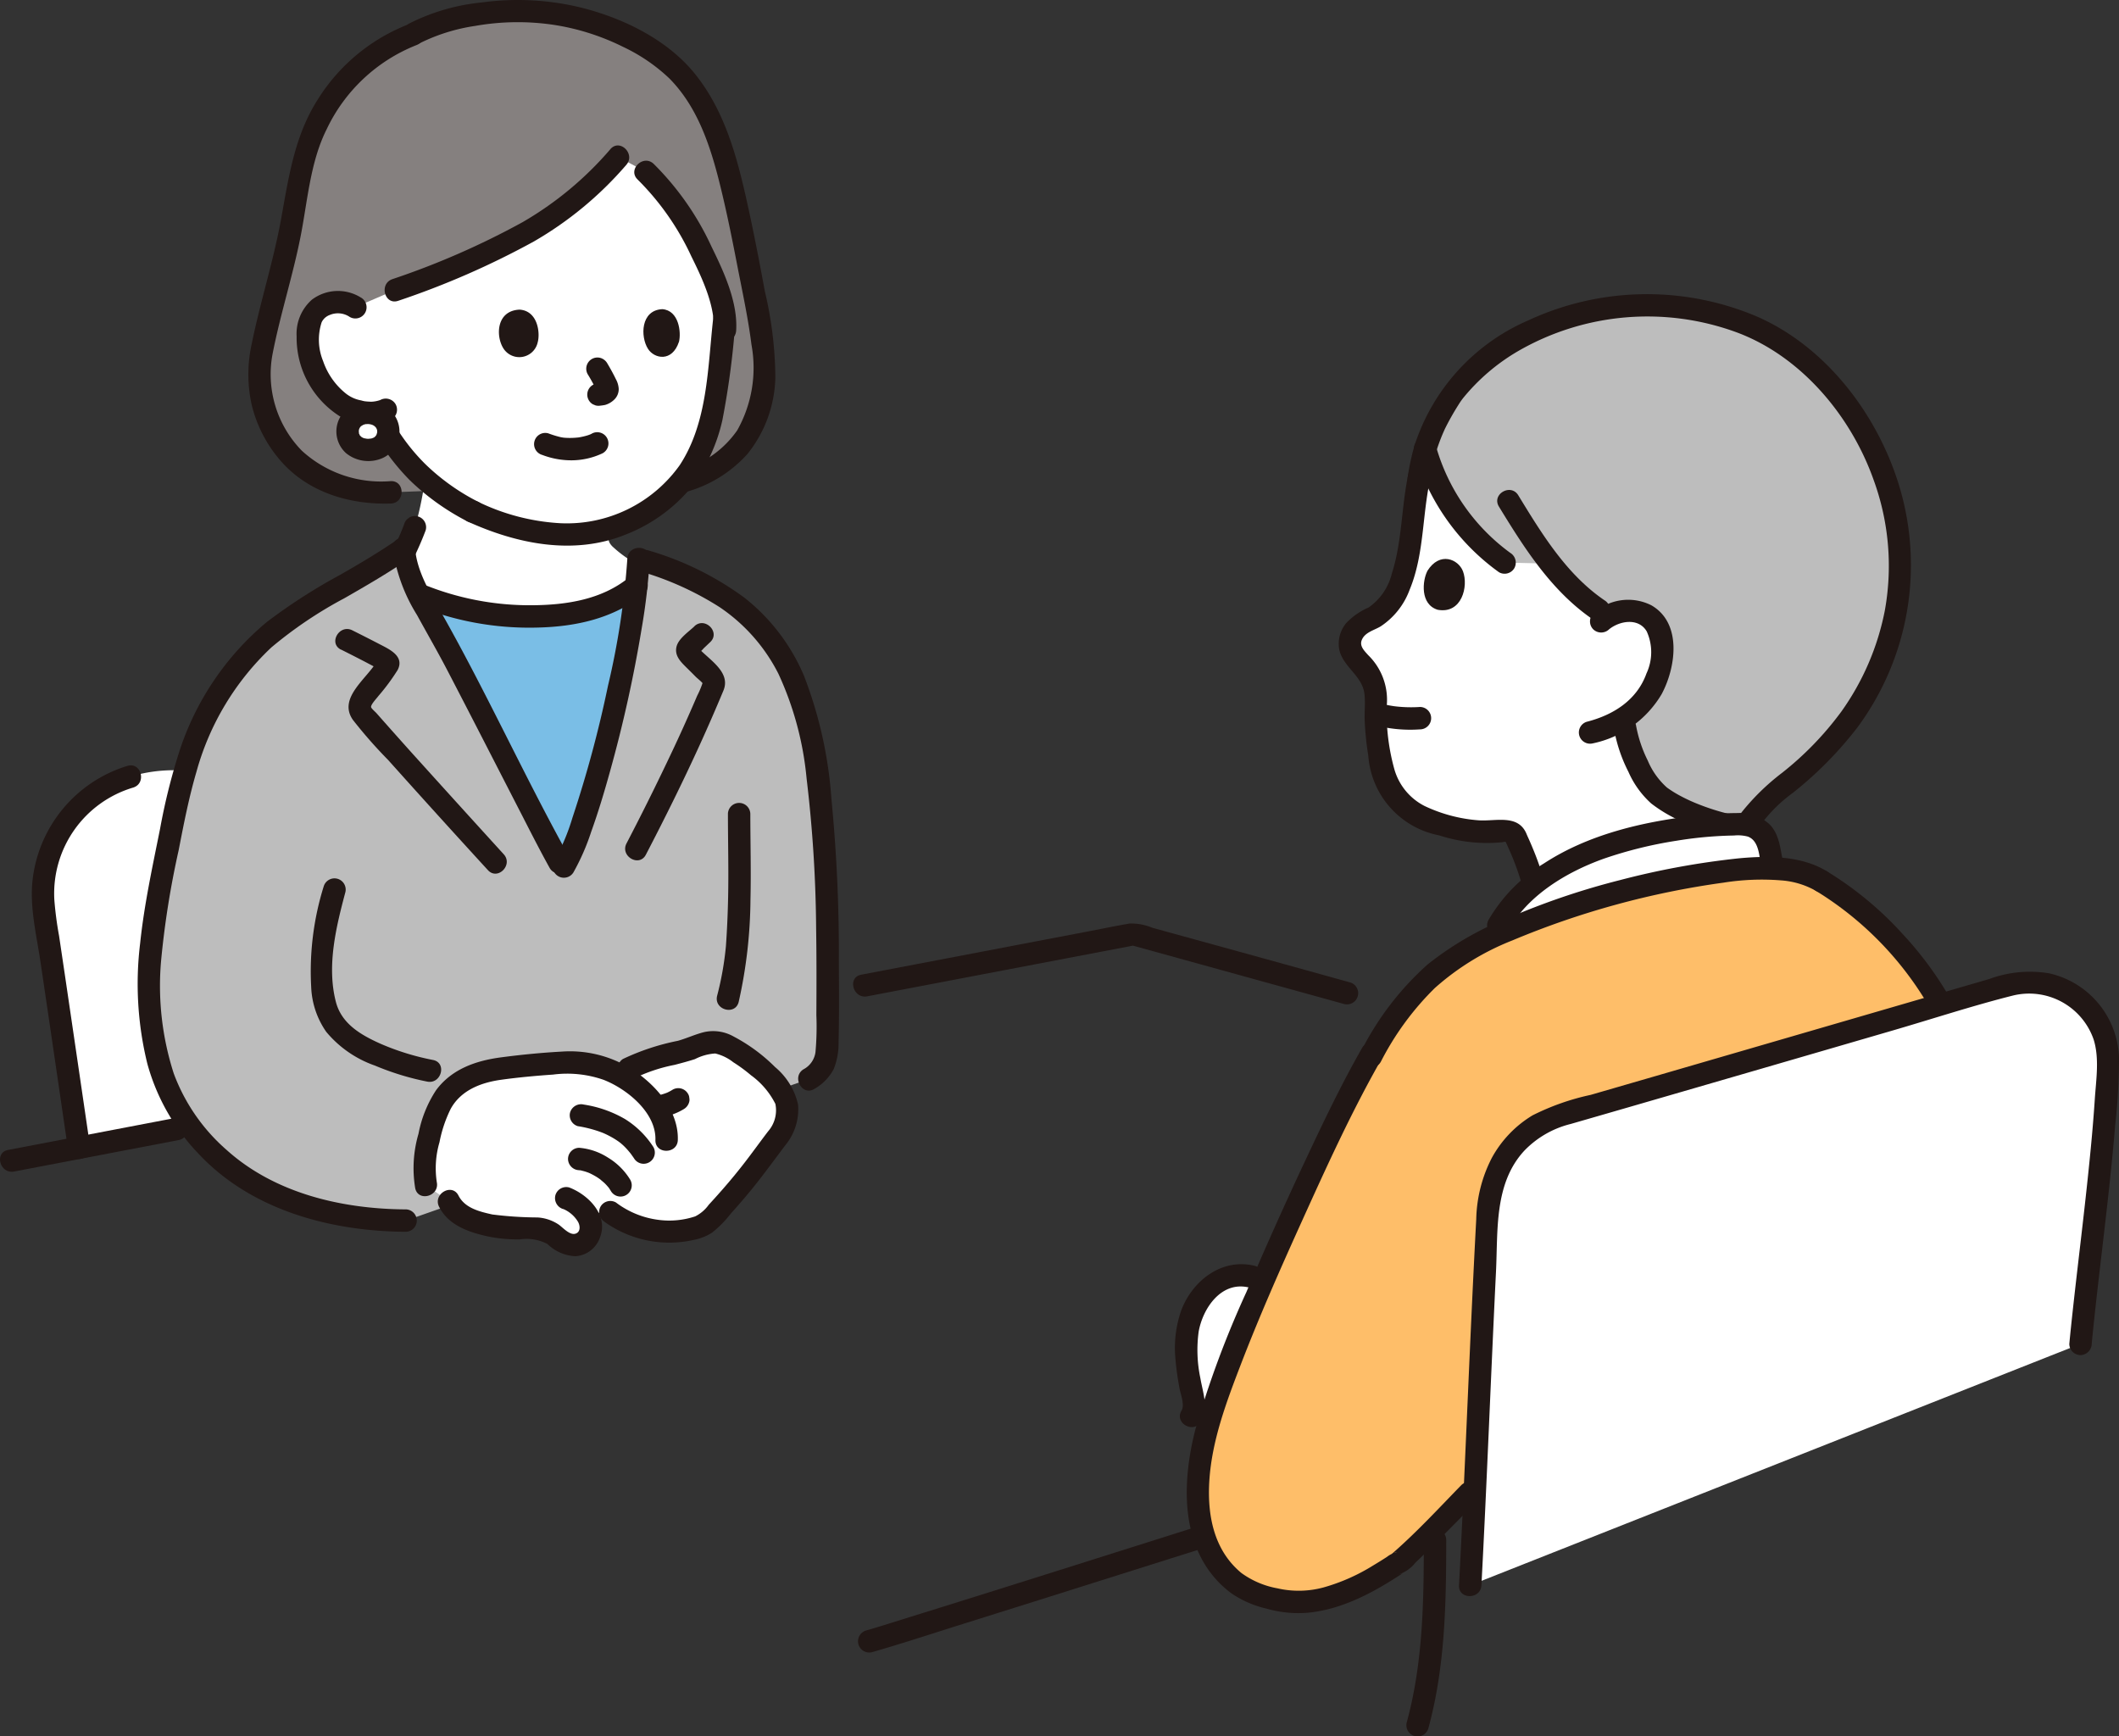 <svg id="index_counsel_img1" xmlns="http://www.w3.org/2000/svg" width="204.013" height="167.162"
     viewBox="0 0 204.013 167.162">
  <rect x="0" y="0" width="204.013" height="167.162" fill="#333333" stroke="none"/>
  <defs>
    <clipPath id="clip-path">
      <rect id="사각형_37291" data-name="사각형 37291" width="204.013" height="167.162" fill="none"/>
    </clipPath>
  </defs>
  <g id="그룹_22052" data-name="그룹 22052" clip-path="url(#clip-path)">
    <path id="패스_13414" data-name="패스 13414" d="M452.1,481.521a5.138,5.138,0,0,0-2.62,1.643,7.823,7.823,0,0,0-1.655,4.884,24.5,24.5,0,0,0,.628,5.208,2.156,2.156,0,0,1-.146,1.692l1.676.688c.585-2.067,1.348-4.107,2.114-6.093.755-1.961,1.848-4.6,3.114-7.535a3.839,3.839,0,0,0-3.111-.487" transform="translate(-333.615 -358.616)" fill="#fff"/>
    <path id="패스_13415" data-name="패스 13415" d="M132.089,92.951a23.2,23.2,0,0,1-5.38-3.859,24.033,24.033,0,0,1-2.673-3.347s-.77-1.186-1.094-1.868l-.219-.457a5.468,5.468,0,0,1-2.959-.612,7.521,7.521,0,0,1-2.839-3.347,7.009,7.009,0,0,1-.382-5.161,2.594,2.594,0,0,1,2.157-1.483,2.967,2.967,0,0,1,1.734.254c5.869-2.057,8.864-2.945,14.073-5.518,5.774-2.854,8.25-4.915,11.738-8.9,4.074,1.207,9.472,10.877,10.078,15.707-.241,2.082-.435,4.137-.65,6.064-.5,4.524-1.882,8.611-5.052,11.2a14.543,14.543,0,0,1-11.108,3.451,19.119,19.119,0,0,1-1.984-.275,26.64,26.64,0,0,1-5.435-1.855" transform="translate(-86.569 -43.698)" fill="#fff"/>
    <path id="패스_13416" data-name="패스 13416" d="M532.577,578.283c0,5.935-.073,11.8-1.644,17.569a1.079,1.079,0,0,0,2.08.573c1.621-5.947,1.722-12.02,1.722-18.142A1.079,1.079,0,0,0,532.577,578.283Z" transform="translate(-395.496 -430.026)" fill="#211715"/>
    <path id="패스_13417" data-name="패스 13417" d="M325.387,586.648c2.773-.794,5.517-1.7,8.268-2.564q7.805-2.45,15.605-4.915l9.674-3.054c1.319-.416.755-2.5-.573-2.08-10.061,3.175-20.116,6.37-30.191,9.5-1.117.348-2.232.706-3.357,1.028A1.079,1.079,0,0,0,325.387,586.648Z" transform="translate(-241.41 -427.597)" fill="#211715"/>
    <path id="패스_13418" data-name="패스 13418" d="M516.447,130.874a24.924,24.924,0,0,0-.839,5.373c-.427,3.325-1.006,7.939-4.219,9.292a3.12,3.12,0,0,0-1.556,1.283c-.893,1.588.464,2.474,1.256,3.517a5.132,5.132,0,0,1,.948,2.277,31.83,31.83,0,0,0,.205,4.872,13.516,13.516,0,0,0,.77,3.331A6.4,6.4,0,0,0,516.2,164.4a15.427,15.427,0,0,0,8.153,1.456,1.114,1.114,0,0,1,1.245.782,29.581,29.581,0,0,1,1.453,3.757l.193.647a23.229,23.229,0,0,1,7.882-4,43.52,43.52,0,0,1,12.05-1.819,2.909,2.909,0,0,1,.587.054c1.316-2.189,4.137-4.117,5.864-5.662a26.329,26.329,0,0,0,8.868-17.686,25.967,25.967,0,0,0-3.008-13.624c-5.11-9.375-11.7-11.551-15.8-12.476a26.176,26.176,0,0,0-11.941.259,21.516,21.516,0,0,0-12.584,8.076,18.09,18.09,0,0,0-2.983,7.844" transform="translate(-379.591 -85.867)" fill="#fff"/>
    <path id="패스_13419" data-name="패스 13419" d="M552.4,116.232a21.386,21.386,0,0,0-12.024,7.933,18.993,18.993,0,0,0-2.356,4.938,20.22,20.22,0,0,0,7.654,10.922s2.684.063,4.415.108a19.76,19.76,0,0,0,5.6,5.048,3.607,3.607,0,0,1,1.5-.494,3.192,3.192,0,0,1,2.612.8,4.672,4.672,0,0,1,.967,4.044,8.045,8.045,0,0,1-3.464,5.414c-.017.555-.027,1-.027,1a13.975,13.975,0,0,0,2.706,5.985c1.345,1.524,4.993,2.894,7.24,3.4l1.545.336c1.2-2.35,4.249-4.414,6.077-6.051a26.33,26.33,0,0,0,8.868-17.686,25.965,25.965,0,0,0-3.009-13.618c-5.11-9.375-11.7-11.551-15.8-12.476a26.176,26.176,0,0,0-11.941.259q-.282.069-.559.143" transform="translate(-400.809 -85.867)" fill="#bdbdbd"/>
    <path id="패스_13420" data-name="패스 13420" d="M524.992,212.642a28.014,28.014,0,0,0-.976-2.681q-.2-.485-.421-.968c-.036-.079-.07-.162-.108-.239-.1-.2.149.361-.014-.041-.809-1.984-3.02-1.2-4.675-1.337A14.674,14.674,0,0,1,513.646,206a5.724,5.724,0,0,1-2.9-3.51,20.465,20.465,0,0,1-.747-6.071,6.015,6.015,0,0,0-1.786-4.946c-.361-.408-.847-.863-.614-1.445.3-.755,1.193-.939,1.819-1.318a7.191,7.191,0,0,0,2.79-3.526c1.518-3.657,1.157-7.713,2.183-11.485a1.079,1.079,0,0,0-2.08-.573c-.938,3.451-.718,7.094-1.82,10.509a5.577,5.577,0,0,1-2.231,3.256,6.59,6.59,0,0,0-2.138,1.478,3.113,3.113,0,0,0-.686,2.588c.371,1.672,2.221,2.5,2.423,4.264.1.867-.017,1.8.028,2.678a29.335,29.335,0,0,0,.342,3.265,8.434,8.434,0,0,0,6.824,7.665,14.851,14.851,0,0,0,6.035.665c.428-.054.323-.149.5.256.082.185.168.368.25.553a25.22,25.22,0,0,1,1.079,2.912c.4,1.324,2.486.76,2.08-.573Z" transform="translate(-376.492 -128.407)" fill="#211715"/>
    <path id="패스_13421" data-name="패스 13421" d="M533.471,129.158a17.956,17.956,0,0,1,1.505-5.176,25.356,25.356,0,0,1,1.26-2.236c.086-.138.172-.275.265-.409.058-.083.324-.432.144-.2a19.43,19.43,0,0,1,5.4-4.628,24.922,24.922,0,0,1,21.083-1.754c6.152,2.318,10.917,8.009,13.1,14.158a24.135,24.135,0,0,1,1.079,12.628,24.979,24.979,0,0,1-4.161,9.667,30.487,30.487,0,0,1-5.726,5.924,22.216,22.216,0,0,0-3.874,3.774,6.552,6.552,0,0,0-1.309,4.353,24.076,24.076,0,0,0,.212,2.537,1.084,1.084,0,0,0,1.326.755,1.107,1.107,0,0,0,.755-1.326,18.648,18.648,0,0,1-.144-2.5,2.947,2.947,0,0,1,.4-1.759,14.162,14.162,0,0,1,3.642-3.882,36.188,36.188,0,0,0,6.24-6.313,26.307,26.307,0,0,0,4.07-23.129c-2.064-6.922-7.019-13.5-13.74-16.441a27.125,27.125,0,0,0-22.021.377,19.718,19.718,0,0,0-10.948,12.054,22.483,22.483,0,0,0-.64,2.949,1.114,1.114,0,0,0,.755,1.326,1.087,1.087,0,0,0,1.327-.755Z" transform="translate(-395.846 -82.73)" fill="#211715"/>
    <path id="패스_13422" data-name="패스 13422" d="M598.883,229.18c1.037-.838,2.849-1.132,3.629.2a4.841,4.841,0,0,1-.024,4.044c-.924,2.583-3.21,4.009-5.766,4.659a1.08,1.08,0,0,0,.573,2.08,10.09,10.09,0,0,0,6.652-4.745c1.368-2.549,2-6.826-.985-8.551a4.953,4.953,0,0,0-5.6.786,1.085,1.085,0,0,0,0,1.525,1.1,1.1,0,0,0,1.525,0" transform="translate(-443.968 -168.592)" fill="#211715"/>
    <path id="패스_13423" data-name="패스 13423" d="M537.828,212.167c-.472.924-.717,3.207,1,3.729,2.327.423,2.971-2.272,2.434-3.7-.44-1.167-2.24-1.956-3.438-.032" transform="translate(-400.407 -157.191)" fill="#211715"/>
    <path id="패스_13424" data-name="패스 13424" d="M533.731,166.486a21.545,21.545,0,0,0,8.168,11.636,1.087,1.087,0,0,0,1.476-.387,1.1,1.1,0,0,0-.387-1.475,19.192,19.192,0,0,1-7.177-10.347A1.08,1.08,0,0,0,533.731,166.486Z" transform="translate(-397.58 -123.033)" fill="#211715"/>
    <path id="패스_13425" data-name="패스 13425" d="M565.382,186.557c2.477,4.053,5.084,8.167,9.082,10.888a1.089,1.089,0,0,0,1.475-.387,1.1,1.1,0,0,0-.387-1.476c-3.67-2.5-6.039-6.4-8.308-10.114C566.521,184.286,564.656,185.368,565.382,186.557Z" transform="translate(-421.069 -137.787)" fill="#211715"/>
    <path id="패스_13426" data-name="패스 13426" d="M609.344,271.9a14.539,14.539,0,0,0,1.354,3.946,8.911,8.911,0,0,0,2.188,3.041,13.792,13.792,0,0,0,3.472,1.95,22.752,22.752,0,0,0,3.685,1.2c1.351.309,1.928-1.77.573-2.08a22.359,22.359,0,0,1-3.34-1.058,15.967,15.967,0,0,1-1.543-.719,10.9,10.9,0,0,1-1.323-.819,7.208,7.208,0,0,1-1.851-2.6,12.573,12.573,0,0,1-1.137-3.431,1.086,1.086,0,0,0-1.326-.755,1.1,1.1,0,0,0-.755,1.326Z" transform="translate(-453.916 -201.54)" fill="#211715"/>
    <path id="패스_13427" data-name="패스 13427" d="M517.846,267.831a13.352,13.352,0,0,0,4.053.334,1.078,1.078,0,0,0,0-2.157,12.945,12.945,0,0,1-2.684-.1l.286.039c-.363-.051-.725-.114-1.082-.2a1.079,1.079,0,1,0-.573,2.08Z" transform="translate(-385.189 -197.947)" fill="#211715"/>
    <path id="패스_13428" data-name="패스 13428" d="M468.863,345.871c2.847-5.342,6.26-8.954,11.216-11.233a72.26,72.26,0,0,1,17.285-5.6c1.833-.361,3.681-.671,5.531-.945a22.517,22.517,0,0,1,6.638-.046,13.211,13.211,0,0,1,2.661.991,34.259,34.259,0,0,1,11.512,11.909c-11.734,3.415-26.136,7.613-36.547,10.616a10.06,10.06,0,0,0-7.07,9.363c-.485,8.878-.848,17.951-1.235,26.462l-.584.6s-6.622,6.808-6.948,6.784c-3.2,2.111-6.7,3.964-10.387,3.644a12.94,12.94,0,0,1-4.685-1.506,9.359,9.359,0,0,1-3.852-6.11c-.926-5.288.993-10.639,2.926-15.656,2.705-7.023,9.742-22.769,13.6-29.5" transform="translate(-336.843 -244.219)" fill="#febe69"/>
    <path id="패스_13429" data-name="패스 13429" d="M28.968,294.6c.307-1.422.609-2.669.939-3.816-8.816-.574-14.678,6.163-13.534,13.77.928,6.135,2.329,15.742,3.321,22.539,2.9-.555,6.524-1.248,10.69-2.041a17.048,17.048,0,0,1-2.941-5.87c-1.456-5.015-1.159-10.687-.178-15.853.683-3.6,1.2-6.4,1.7-8.729" transform="translate(-12.092 -216.6)" fill="#fff"/>
    <path id="패스_13430" data-name="패스 13430" d="M159.128,183.955a26.619,26.619,0,0,0,5.435,1.855,19.118,19.118,0,0,0,1.984.275,15.263,15.263,0,0,0,5.367-.408l.22.629a2.225,2.225,0,0,0,.146.615,1.63,1.63,0,0,0,.394.48,10.844,10.844,0,0,0,2.379,1.659c-.039.637-.1,1.32-.179,2.04a14.145,14.145,0,0,1-8.337,2.89,27.931,27.931,0,0,1-12.594-2.049,12.828,12.828,0,0,1-1.444-4.413,3.563,3.563,0,0,0,.847-1.364,31.279,31.279,0,0,0,1.177-5.352,23.891,23.891,0,0,0,4.6,3.141" transform="translate(-113.607 -134.699)" fill="#fff"/>
    <path id="패스_13431" data-name="패스 13431" d="M84.347,270.61,81,271.785c-8.158-.022-14.99-2.594-19.331-7.333a17.857,17.857,0,0,1-4.394-7.592c-1.456-5.014-1.159-10.687-.178-15.853,1.887-9.959,2.518-13.8,5.068-18.495,4.147-7.651,8.773-9.387,16.645-14.041l2-1.38c.119,2.027,1.591,4.788,2.475,6.368,1.208,2.146,1.877,3.311,3.322,6.142,3.192,6.26,5.381,10.4,8.315,16.16l.841,1.515.335.6c2.5-3.816,6.918-21.389,7.3-29.8l.7.229,1.539.5c9,3.206,13.192,8.465,14.73,18.344,1.363,8.749,1.283,18.327,1.214,27.553-.1,1.607-.162,2.427-1.772,3.451Z" transform="translate(-41.924 -154.276)" fill="#bdbdbd"/>
    <path id="패스_13432" data-name="패스 13432" d="M171.663,247.748l-.841-1.515c-2.933-5.759-5.123-9.9-8.315-16.16-1.445-2.831-2.114-4-3.322-6.142-.3-.539-.669-1.21-1.029-1.944a27.916,27.916,0,0,0,12.595,2.052,14.149,14.149,0,0,0,8.338-2.891c-.971,8.866-4.716,23.326-6.994,27.049" transform="translate(-117.822 -164.748)" fill="#7abee6"/>
    <path id="패스_13433" data-name="패스 13433" d="M146.148,34.906c-.695-3.949-1.578-8.7-2.465-12.617-1.368-5.982-2.58-9.158-5.54-12.348A22.682,22.682,0,0,0,123.19,4.225a24.462,24.462,0,0,0-9.8,1.824l-.5.282-.332.184a17.108,17.108,0,0,0-4.447,2.619c-.288.256-.586.5-.872.76-.122.108-.242.222-.358.338a18.732,18.732,0,0,0-3.492,4.925c-1.539,3.1-1.95,7.711-2.736,11.3-.934,4.262-1.9,7.178-2.581,10.767a11.469,11.469,0,0,0,1.463,7.888c2.122,3.556,5.845,5.625,11.021,5.43l3.2-.122c.016-.1.032-.206.047-.314l.152-.759c-.57-.489-.885-.809-.885-.809a24.069,24.069,0,0,1-2.673-3.347s-.769-1.186-1.094-1.868l-.219-.457a5.464,5.464,0,0,1-2.959-.612,7.517,7.517,0,0,1-2.839-3.347,7.009,7.009,0,0,1-.382-5.161,2.593,2.593,0,0,1,2.157-1.484,2.869,2.869,0,0,1,2.074.458l3.856-1.66A77.217,77.217,0,0,0,120.866,27c5.7-2.815,8.18-4.858,11.6-8.735l2.631,1.412c3.8,3.49,7.7,11.523,7.495,14.95-.2,1.8-.37,3.571-.555,5.247-.407,3.679-1.4,7.072-3.461,9.605l.085,0a10.4,10.4,0,0,0,6.425-4.752c1.706-3,1.659-6.416,1.066-9.817" transform="translate(-72.931 -3.144)" fill="#85807f"/>
    <path id="패스_13434" data-name="패스 13434" d="M179.6,47.37a12.361,12.361,0,0,0,5.954-3.667,12.188,12.188,0,0,0,2.685-7.35,37.118,37.118,0,0,0-1.014-8.326c-.524-2.847-1.073-5.691-1.7-8.519-.971-4.377-2.133-8.763-4.972-12.331-2.706-3.4-7.086-5.5-11.236-6.5a25.738,25.738,0,0,0-9.328-.444,19.747,19.747,0,0,0-6.989,2.023c-1.212.677-.126,2.541,1.089,1.862a17.782,17.782,0,0,1,5.247-1.624,23.566,23.566,0,0,1,7.636-.092,22.692,22.692,0,0,1,6.59,2.1,16.936,16.936,0,0,1,4.475,3.051c2.745,2.775,3.968,6.572,4.882,10.268.627,2.534,1.143,5.1,1.639,7.66s1.058,5.123,1.382,7.7a12.28,12.28,0,0,1-1.374,8.25,9.73,9.73,0,0,1-5.538,3.856c-1.322.41-.757,2.493.573,2.08Z" transform="translate(-113.59 0.001)" fill="#211715"/>
    <path id="패스_13435" data-name="패스 13435" d="M109.346,8.723a17.968,17.968,0,0,0-8.942,7.366c-2.208,3.485-2.768,7.463-3.491,11.444-.732,4.032-1.995,7.937-2.813,11.948a13.559,13.559,0,0,0-.016,5.942,12.768,12.768,0,0,0,2.669,5.25c2.645,3.147,6.719,4.376,10.722,4.249,1.384-.044,1.391-2.2,0-2.157a11.307,11.307,0,0,1-8.554-2.919,10.522,10.522,0,0,1-2.8-9.47c.734-3.711,1.9-7.321,2.642-11.031.695-3.457.931-7.252,2.534-10.448a16.139,16.139,0,0,1,8.627-8.1c1.3-.462.739-2.546-.573-2.08Z" transform="translate(-69.85 -6.446)" fill="#211715"/>
    <path id="패스_13436" data-name="패스 13436" d="M565.615,320.881c2.049-3.843,6.948-6.679,11.285-7.926a43.532,43.532,0,0,1,12.05-1.819,2.534,2.534,0,0,1,2.611,1.841l.427,2.094" transform="translate(-421.365 -231.782)" fill="#fff"/>
    <path id="패스_13437" data-name="패스 13437" d="M563.414,318.276c1.878-3.443,5.637-5.689,9.232-6.976a40.37,40.37,0,0,1,6.984-1.726q1.809-.3,3.639-.424.956-.065,1.912-.081a3.745,3.745,0,0,1,1.319.1c1.14.405,1.112,2.029,1.318,3.036.277,1.359,2.357.783,2.08-.574-.26-1.272-.348-2.721-1.335-3.673a4.167,4.167,0,0,0-3-1.053,37.356,37.356,0,0,0-4.327.277c-4.967.593-10.1,1.8-14.34,4.564a15.656,15.656,0,0,0-5.345,5.439c-.665,1.219,1.2,2.308,1.862,1.088Z" transform="translate(-418.233 -228.633)" fill="#211715"/>
    <path id="패스_13438" data-name="패스 13438" d="M323.423,355.562l25.93-4.945h-.573l20.6,5.694a1.08,1.08,0,0,0,.573-2.08q-8.548-2.378-17.1-4.727l-1.992-.55a5.238,5.238,0,0,0-2.183-.4c-1.437.248-2.868.546-4.3.819q-4.819.917-9.636,1.838l-11.894,2.268C321.488,353.742,322.064,355.821,323.423,355.562Z" transform="translate(-239.934 -259.643)" fill="#211715"/>
    <path id="패스_13439" data-name="패스 13439" d="M699.488,364.8a38.852,38.852,0,0,0,.149-16.474,25.707,25.707,0,0,0-2.5-7.172,33.378,33.378,0,0,0-4.835-6.663,32.9,32.9,0,0,0-7.285-6.034,1.079,1.079,0,0,0-1.089,1.862,31.878,31.878,0,0,1,10.892,11.113c2.52,4.3,3.369,9.369,3.445,14.295a34.333,34.333,0,0,1-.851,8.5c-.324,1.348,1.757,1.925,2.08.573Z" transform="translate(-509.117 -244.569)" fill="#211715"/>
    <path id="패스_13440" data-name="패스 13440" d="M558.414,324.88c-2.466-1.53-5.752-1.514-8.525-1.251a77,77,0,0,0-11.4,2.092,71.36,71.36,0,0,0-10.1,3.37,30.9,30.9,0,0,0-8.407,4.737,28.2,28.2,0,0,0-6.373,8.273c-.656,1.223,1.205,2.314,1.862,1.089a27.451,27.451,0,0,1,5.192-7.079,24.9,24.9,0,0,1,7.447-4.576,81.049,81.049,0,0,1,20.352-5.569,23.351,23.351,0,0,1,5.544-.216,7.886,7.886,0,0,1,3.32.994c1.183.734,2.265-1.132,1.089-1.862Z" transform="translate(-382.518 -240.993)" fill="#211715"/>
    <path id="패스_13441" data-name="패스 13441" d="M555.034,428.861c.586-11.01,1.029-23.649,1.7-35.911a10.06,10.06,0,0,1,7.07-9.363c12.4-3.577,30.455-8.847,42.928-12.472a7.54,7.54,0,0,1,9.691,7.328c-.258,8.287-1.845,19.041-2.632,27.176" transform="translate(-413.483 -276.242)" fill="#fff"/>
    <path id="패스_13442" data-name="패스 13442" d="M552.959,425.8c.533-10.047.905-20.1,1.4-30.152.2-4-.2-8.524,2.728-11.689a9.283,9.283,0,0,1,4.472-2.575q2.848-.822,5.7-1.647,12.617-3.656,25.235-7.333c3.874-1.128,7.737-2.4,11.647-3.384a6.569,6.569,0,0,1,7.756,4.221c.577,1.821.239,3.894.115,5.766-.151,2.287-.362,4.57-.6,6.851-.465,4.527-1.035,9.042-1.53,13.565q-.172,1.567-.324,3.136a1.087,1.087,0,0,0,1.078,1.078,1.1,1.1,0,0,0,1.078-1.078c.451-4.637,1.043-9.256,1.554-13.885.261-2.361.505-4.725.7-7.093a58.476,58.476,0,0,0,.375-6.67,8.621,8.621,0,0,0-6.719-8.027,11.3,11.3,0,0,0-5.783.549l-6.005,1.747q-13.109,3.815-26.219,7.625l-6.138,1.779a23.279,23.279,0,0,0-5.6,1.972,10.858,10.858,0,0,0-3.909,4.075,13.462,13.462,0,0,0-1.51,5.909c-.566,10.561-.956,21.13-1.477,31.693q-.088,1.783-.183,3.567c-.073,1.387,2.084,1.383,2.157,0Z" transform="translate(-410.33 -273.179)" fill="#211715"/>
    <path id="패스_13443" data-name="패스 13443" d="M464.911,394c-2,3.5-3.734,7.146-5.446,10.788q-2.965,6.309-5.7,12.725a93.862,93.862,0,0,0-4.916,13.236c-1.394,5.446-1.486,12.044,3.445,15.754A9.988,9.988,0,0,0,455.729,448a11.011,11.011,0,0,0,3.955.388c3.346-.327,6.34-1.966,9.1-3.779l-.544.147a3.4,3.4,0,0,0,1.8-1.192c.819-.771,1.618-1.567,2.412-2.363q1.761-1.76,3.5-3.545c.971-1-.555-2.522-1.525-1.525-2.111,2.17-4.192,4.421-6.467,6.422-.076.067-.156.13-.231.2s.248-.124.012-.018c.694-.313.547-.185.215-.094a2.475,2.475,0,0,0-.659.371q-.656.424-1.326.824a18.505,18.505,0,0,1-4.78,2.116,9.118,9.118,0,0,1-4.438.087,8.435,8.435,0,0,1-3.473-1.478c-2.684-2.218-3.3-5.63-3.081-8.947.255-3.821,1.633-7.495,2.994-11.039,1.79-4.659,3.811-9.232,5.867-13.777,2.4-5.3,4.824-10.647,7.711-15.705A1.079,1.079,0,0,0,464.91,394Z" transform="translate(-333.763 -293.128)" fill="#211715"/>
    <path id="패스_13444" data-name="패스 13444" d="M451.276,477.386c-3.178-.809-6.021,1.384-7.117,4.26a10.957,10.957,0,0,0-.559,4.739c.073.926.216,1.847.38,2.76.1.557.527,1.634.205,2.157-.73,1.186,1.132,2.27,1.862,1.089.779-1.264.173-2.863-.054-4.206a13.127,13.127,0,0,1-.162-4.484c.412-2.283,2.211-4.907,4.873-4.232a1.079,1.079,0,0,0,.573-2.08Z" transform="translate(-330.425 -355.511)" fill="#211715"/>
    <path id="패스_13445" data-name="패스 13445" d="M1.35,427.253l15.853-3.03c1.362-.26.786-2.339-.573-2.08Q8.7,423.653.777,425.173c-1.362.26-.785,2.34.574,2.08Z" transform="translate(0 -314.467)" fill="#211715"/>
    <path id="패스_13446" data-name="패스 13446" d="M21.211,288.957a13.016,13.016,0,0,0-9.124,11.023c-.279,2.581.374,5.23.755,7.771q.64,4.308,1.271,8.618.707,4.819,1.409,9.637a1.086,1.086,0,0,0,1.327.755,1.106,1.106,0,0,0,.755-1.326q-1.193-8.15-2.394-16.3-.283-1.91-.568-3.82a33.923,33.923,0,0,1-.456-3.476,10.643,10.643,0,0,1,7.6-10.8c1.317-.422.755-2.5-.574-2.079Z" transform="translate(-8.955 -215.221)" fill="#211715"/>
    <path id="패스_13447" data-name="패스 13447" d="M154.744,219.847a28.78,28.78,0,0,0,11.647,2.137c3.738-.08,7.4-.876,10.353-3.277a1.085,1.085,0,0,0,0-1.525,1.1,1.1,0,0,0-1.525,0c-2.594,2.106-6.005,2.627-9.25,2.651a27.117,27.117,0,0,1-10.654-2.066,1.084,1.084,0,0,0-1.326.755,1.105,1.105,0,0,0,.755,1.326Z" transform="translate(-114.692 -161.566)" fill="#211715"/>
    <path id="패스_13448" data-name="패스 13448" d="M118.461,332.255a27.441,27.441,0,0,0-1.215,9.7,8.094,8.094,0,0,0,1.446,4.327,10.668,10.668,0,0,0,4.691,3.253,26.04,26.04,0,0,0,5.029,1.542c1.354.278,1.934-1.8.573-2.08a24.2,24.2,0,0,1-5.014-1.543c-1.881-.836-3.8-1.911-4.351-4.065-.891-3.461.027-7.206.921-10.558a1.08,1.08,0,0,0-2.08-.574Z" transform="translate(-87.286 -246.95)" fill="#211715"/>
    <path id="패스_13449" data-name="패스 13449" d="M77.8,267.426c-6.127-.034-12.6-1.525-17.261-5.723a18.11,18.11,0,0,1-5.088-7.357,27.516,27.516,0,0,1-1.222-10.838,85,85,0,0,1,1.7-10.689c.485-2.513.979-5.036,1.7-7.5a25.854,25.854,0,0,1,7.225-12,40.422,40.422,0,0,1,7.051-4.745c2.134-1.225,4.233-2.439,6.258-3.836,1.135-.783.058-2.653-1.089-1.862-1.815,1.253-3.678,2.361-5.6,3.457a55.082,55.082,0,0,0-7.046,4.529,27.085,27.085,0,0,0-8.493,12.644,59.307,59.307,0,0,0-1.8,7.264c-.73,3.651-1.533,7.322-1.92,11.028a32.181,32.181,0,0,0,.693,11.609A20.2,20.2,0,0,0,57.771,262c5.088,5.489,12.757,7.541,20.031,7.582a1.079,1.079,0,0,0,0-2.157Z" transform="translate(-38.721 -150.996)" fill="#211715"/>
    <path id="패스_13450" data-name="패스 13450" d="M162.556,408.721c.779,1.653,2.834,2.1,4.624,2.472,1.348.277,3.351-.054,4.646.3.706.192,1.461,1.1,2.151,1.338a1.556,1.556,0,0,0,1.924-.584,1.931,1.931,0,0,0,.253-1.671,4.492,4.492,0,0,0-.393-.66c1.082-.061,2.325-.135,2.325-.135a9.289,9.289,0,0,0,5.985,1.843c1.324-.108,3.051-.193,3.917-1.418a73.326,73.326,0,0,0,6.226-7.66,4.018,4.018,0,0,0,.7-3.733c-.851-1.74-3.3-3.9-5.693-5.112a2.673,2.673,0,0,0-2.238-.071c-2.032.857-4.615,1.172-6.6,2.069-.158.074-.31.144-.458.224a10.151,10.151,0,0,1-1.062.586,10.031,10.031,0,0,0-3.848-1.132,64.088,64.088,0,0,0-8.592.758,7.48,7.48,0,0,0-3.613,1.825,8.685,8.685,0,0,0-2.08,4.318,10.586,10.586,0,0,0-.377,4.907l.966.674Z" transform="translate(-119.345 -293.086)" fill="#fff"/>
    <path id="패스_13451" data-name="패스 13451" d="M226.681,407.6a10.7,10.7,0,0,0,8.588,1.745,4.97,4.97,0,0,0,1.759-.692,10.715,10.715,0,0,0,1.826-1.852c.9-1,1.776-2.027,2.608-3.088.912-1.162,1.779-2.358,2.672-3.533a5.432,5.432,0,0,0,1.186-3.866,6.573,6.573,0,0,0-2.211-3.608,16.5,16.5,0,0,0-4-2.947,4,4,0,0,0-2.822-.423c-.859.209-1.683.6-2.54.841a22.455,22.455,0,0,0-5.284,1.747,1.079,1.079,0,0,0,1.088,1.862,15.741,15.741,0,0,1,3.887-1.294c.658-.172,1.316-.345,1.962-.556a4.9,4.9,0,0,1,1.946-.539,4.5,4.5,0,0,1,1.74.845,14.863,14.863,0,0,1,1.7,1.25,7.648,7.648,0,0,1,2.35,2.757,3.075,3.075,0,0,1-.7,2.642c-.764,1-1.5,2.029-2.273,3.027q-1.021,1.32-2.123,2.575-.652.745-1.324,1.473a3.54,3.54,0,0,1-1.3,1.113,7.927,7.927,0,0,1-3.568.33,8.546,8.546,0,0,1-4.062-1.668,1.085,1.085,0,0,0-1.476.387,1.1,1.1,0,0,0,.387,1.475Z" transform="translate(-168.484 -289.976)" fill="#211715"/>
    <path id="패스_13452" data-name="패스 13452" d="M246.991,413.524a5.549,5.549,0,0,0,.863-.27,5.94,5.94,0,0,0,.978-.475,1.131,1.131,0,0,0,.5-.647.82.82,0,0,0,.019-.431.8.8,0,0,0-.128-.4,1.078,1.078,0,0,0-1.475-.387h0a4.445,4.445,0,0,1-.656.34l.258-.108a5.628,5.628,0,0,1-.928.3,1.1,1.1,0,0,0-.647.5,1.211,1.211,0,0,0-.108.831,1.091,1.091,0,0,0,.5.647,1.169,1.169,0,0,0,.831.108Z" transform="translate(-182.988 -306.008)" fill="#211715"/>
    <path id="패스_13453" data-name="패스 13453" d="M177.349,450.192a3.032,3.032,0,0,1,1.391,1.181c.236.36.328,1.035-.219,1.2s-1.207-.593-1.6-.873a4.081,4.081,0,0,0-2.049-.692,36.027,36.027,0,0,1-4.354-.287c-1.23-.277-2.636-.609-3.253-1.822-.629-1.24-2.491-.147-1.863,1.089.911,1.792,2.887,2.454,4.725,2.854a13.958,13.958,0,0,0,3.065.275,4.328,4.328,0,0,1,2.637.446,4.136,4.136,0,0,0,2.709,1.178,2.682,2.682,0,0,0,2.373-1.877c.788-2.107-1.161-4.051-2.99-4.745a1.088,1.088,0,0,0-1.326.755,1.1,1.1,0,0,0,.755,1.327Z" transform="translate(-123.124 -333.802)" fill="#211715"/>
    <path id="패스_13454" data-name="패스 13454" d="M181.563,405.393c.091-2.921-2.3-5.518-4.649-6.948a11.139,11.139,0,0,0-6.47-1.564c-1.976.108-3.952.3-5.914.56-2.411.319-4.732,1.122-6.24,3.158a11.584,11.584,0,0,0-1.693,4.193,11.776,11.776,0,0,0-.319,5.238c.28,1.359,2.36.784,2.08-.573a8.9,8.9,0,0,1,.26-3.849,12.57,12.57,0,0,1,1.082-3.219c.992-1.793,2.916-2.522,4.844-2.791,1.618-.226,3.343-.385,5.008-.5a10.639,10.639,0,0,1,4.868.505c2.233.872,5.068,3.151,4.987,5.79-.043,1.389,2.114,1.387,2.157,0Z" transform="translate(-116.304 -295.646)" fill="#211715"/>
    <path id="패스_13455" data-name="패스 13455" d="M215.868,418.95a11.826,11.826,0,0,1,2.009.5q.2.07.4.148c.093.037.176.077.036.013l.2.091q.381.177.744.39.315.185.61.4c.021.015.184.162.064.046s.026.023.054.047q.128.108.252.221a6.486,6.486,0,0,1,.551.59c.043.051.085.1.127.155.2.248-.059-.087.048.061s.2.279.3.423a1.078,1.078,0,0,0,1.862-1.088,8.72,8.72,0,0,0-2.714-2.676,11.239,11.239,0,0,0-3.97-1.4,1.106,1.106,0,0,0-1.326.755,1.092,1.092,0,0,0,.755,1.327Z" transform="translate(-160.226 -310.531)" fill="#211715"/>
    <path id="패스_13456" data-name="패스 13456" d="M215.509,435.455c.041,0,.081.007.121.01.2.015-.095-.025-.113-.016.046-.023.2.036.254.048a4.653,4.653,0,0,1,.548.162l.133.05c.171.062-.194-.086-.073-.032.089.039.177.079.264.122q.28.139.544.3.127.08.25.166l.122.087c.138.1,0,.011-.051-.042.141.137.306.253.449.391s.278.294.411.449c.08.093-.164-.23-.047-.061.026.038.054.076.08.114.057.084.108.169.162.257a1.079,1.079,0,0,0,1.863-1.089,6.329,6.329,0,0,0-2.147-2.134,6.04,6.04,0,0,0-2.767-.944,1.084,1.084,0,0,0-1.078,1.078,1.1,1.1,0,0,0,1.078,1.079Z" transform="translate(-159.746 -322.793)" fill="#211715"/>
    <path id="패스_13457" data-name="패스 13457" d="M192.086,120.023c.25-.923,0-3.02-1.742-3.139-2.288.092-2.323,2.637-1.513,3.806a1.813,1.813,0,0,0,3.254-.667" transform="translate(-140.315 -87.075)" fill="#211715"/>
    <path id="패스_13458" data-name="패스 13458" d="M246.327,119.858c.229-.926-.005-3.029-1.6-3.149-2.095.091-2.127,2.645-1.384,3.818.608.96,2.319,1.308,2.98-.668" transform="translate(-180.957 -86.945)" fill="#211715"/>
    <path id="패스_13459" data-name="패스 13459" d="M221.463,136.586a15.767,15.767,0,0,1,.893,1.658l-.108-.258a1,1,0,0,1,.071.242l-.038-.286a.655.655,0,0,1,0,.1l.038-.287a.426.426,0,0,1-.023.092l.108-.258a.264.264,0,0,1-.033.054l.169-.218a1.161,1.161,0,0,1-.157.146l.218-.169a1.055,1.055,0,0,1-.188.111l.258-.108a1,1,0,0,1-.225.06l.286-.038c-.177.023-.352.038-.529.064a1.079,1.079,0,0,0-.258,1.971l.258.108a1.087,1.087,0,0,0,.573,0l.023,0-.287.038a4.679,4.679,0,0,0,.616-.082,2.047,2.047,0,0,0,.847-.482,1.4,1.4,0,0,0,.464-1.067,2.224,2.224,0,0,0-.282-.949c-.252-.523-.536-1.03-.832-1.529a1.118,1.118,0,0,0-.647-.5,1.079,1.079,0,0,0-1.218,1.584Z" transform="translate(-164.87 -100.542)" fill="#211715"/>
    <path id="패스_13460" data-name="패스 13460" d="M118.17,110.476a4.165,4.165,0,0,0-4.714.2,4.379,4.379,0,0,0-1.474,3.544,8.959,8.959,0,0,0,4.129,7.668,5.684,5.684,0,0,0,5.006.317,1.087,1.087,0,0,0,.386-1.476,1.1,1.1,0,0,0-1.475-.387,2.953,2.953,0,0,1-1.833.035,3.3,3.3,0,0,1-1.519-.7,6.815,6.815,0,0,1-2.143-3.081,5.434,5.434,0,0,1-.141-3.745,2.252,2.252,0,0,1,.166-.274c-.132.19.047-.049.074-.075a1.481,1.481,0,0,1,.573-.364,2.015,2.015,0,0,1,1.882.2,1.078,1.078,0,0,0,1.1-1.856l-.01-.006Z" transform="translate(-83.423 -81.829)" fill="#211715"/>
    <path id="패스_13461" data-name="패스 13461" d="M149.184,162.547a20.853,20.853,0,0,1-5.078-3.606,19.07,19.07,0,0,1-3.682-5.081,1.089,1.089,0,0,0-1.476-.387,1.1,1.1,0,0,0-.387,1.475,18.3,18.3,0,0,0,1.556,2.534,22.261,22.261,0,0,0,2.464,2.982,23.258,23.258,0,0,0,5.514,3.944c1.23.642,2.319-1.219,1.089-1.862Z" transform="translate(-103.12 -114.225)" fill="#211715"/>
    <path id="패스_13462" data-name="패스 13462" d="M174.806,136.58c4.769,2.181,10.268,3.317,15.292,1.263a15.509,15.509,0,0,0,6.188-4.419,16.649,16.649,0,0,0,3.1-6.618,80.049,80.049,0,0,0,1.265-9.76,1.085,1.085,0,0,0-1.078-1.079,1.1,1.1,0,0,0-1.079,1.079c-.535,4.74-.51,9.992-3.221,14.127a13.338,13.338,0,0,1-11.513,5.59,20.737,20.737,0,0,1-7.869-2.045,1.111,1.111,0,0,0-1.476.386,1.088,1.088,0,0,0,.387,1.476Z" transform="translate(-129.829 -86.393)" fill="#211715"/>
    <path id="패스_13463" data-name="패스 13463" d="M166.945,55.282a32.653,32.653,0,0,1-8.475,7.041A76.544,76.544,0,0,1,145.948,67.8c-1.3.454-.742,2.539.574,2.08a79.808,79.808,0,0,0,13.037-5.7,34.446,34.446,0,0,0,8.912-7.379c.916-1.036-.6-2.568-1.525-1.525" transform="translate(-108.176 -40.924)" fill="#211715"/>
    <path id="패스_13464" data-name="패스 13464" d="M239.779,62.493a25.4,25.4,0,0,1,5.162,7.387c1.061,2.135,2.3,4.787,2.157,7.143-.086,1.386,2.071,1.382,2.157,0,.17-2.74-1.19-5.669-2.364-8.06a27.235,27.235,0,0,0-5.584-7.995c-1.016-.944-2.544.577-1.525,1.525Z" transform="translate(-178.379 -45.198)" fill="#211715"/>
    <path id="패스_13465" data-name="패스 13465" d="M133.33,155.824a1.838,1.838,0,0,1,1.857,1.818c0,.019,0,.038,0,.056a1.807,1.807,0,0,1-1.9,1.7c-.051,0-.1-.008-.153-.015a1.787,1.787,0,0,1-1.858-1.713,1.716,1.716,0,0,1,0-.2,1.836,1.836,0,0,1,2-1.662l.059.006" transform="translate(-97.793 -116.073)" fill="#fff"/>
    <path id="패스_13466" data-name="패스 13466" d="M130.166,153.781c.093.006.27.058-.054-.014.036.008.075.012.112.02a2.082,2.082,0,0,1,.266.073c.094.032.208.124-.06-.029.03.017.063.03.093.046.046.024.09.05.133.078.079.051.175.168-.054-.051.059.057.124.108.182.166.028.029.054.062.081.091.093.092-.162-.241-.067-.084.042.068.082.136.121.206.09.162-.077-.231-.043-.1.015.054.036.105.051.159.008.031.014.062.022.093.05.189-.019-.293-.011-.1a2.275,2.275,0,0,1,0,.243c0,.035-.007.071-.009.108.015-.334.027-.18.006-.084s-.054.172-.078.26c-.036.127.132-.265.041-.1-.019.034-.036.07-.057.1s-.042.066-.063.1c-.1.154.162-.177.068-.089-.05.048-.094.1-.146.151-.079.072-.183.1.073-.049-.041.023-.079.054-.119.079-.069.043-.144.073-.216.112.314-.174.084-.039-.024-.01-.084.023-.168.037-.254.054.387-.074.016-.013-.092-.014s-.189-.017-.284-.019c.347.008.081.008-.035-.022-.084-.022-.162-.057-.246-.079.261.068.2.09.12.049-.057-.03-.115-.058-.17-.092-.028-.017-.054-.035-.08-.054-.162-.1.208.184.07.054l-.162-.162c-.054-.054-.079-.148.082.112-.02-.032-.044-.061-.065-.094-.045-.071-.079-.147-.119-.222.172.319.046.108.018-.007-.012-.046-.017-.095-.03-.14.08.273.025.233.019.141s-.01-.168-.007-.252c0-.05.009-.1.011-.15-.008.313-.03.2-.005.095.009-.039.02-.078.032-.116.035-.108.13-.208-.032.057.049-.081.091-.168.141-.249s.117-.094-.082.1c.039-.039.073-.085.113-.125s.059-.054.088-.083c.135-.131-.215.144-.064.047.085-.054.17-.1.259-.153.17-.092-.222.081-.092.037.058-.019.116-.04.175-.057l.1-.026c.28-.062-.207.006-.015,0,.117-.005.231-.011.347-.005a1.086,1.086,0,0,0,1.078-1.079,1.1,1.1,0,0,0-1.078-1.078,3.175,3.175,0,0,0-1.763.431,2.924,2.924,0,0,0-1.2,1.449,2.811,2.811,0,0,0,.76,3.08,3.4,3.4,0,0,0,3.551.447,2.785,2.785,0,0,0,1.575-2.772,2.817,2.817,0,0,0-.884-1.819,3.314,3.314,0,0,0-2.039-.819,1.084,1.084,0,0,0-1.079,1.079,1.105,1.105,0,0,0,1.08,1.081" transform="translate(-94.628 -112.952)" fill="#211715"/>
    <path id="패스_13467" data-name="패스 13467" d="M208.219,165.232a7.043,7.043,0,0,1-2.941.678,7.824,7.824,0,0,1-2.865-.517,1.079,1.079,0,1,1,.576-2.08,9.823,9.823,0,0,0,1.225.375c.087.018.18.025.266.047-.05-.013-.229-.026-.079-.012l.178.016c.209.016.418.02.627.016s.4-.017.6-.037c.038,0,.258-.031.081-.007-.162.021.009,0,.042-.008q.146-.023.29-.054a5.693,5.693,0,0,0,.581-.15c.094-.03.186-.07.28-.1.127-.04-.195.1-.084.035.042-.025.092-.044.135-.065a1.079,1.079,0,1,1,1.089,1.862Z" transform="translate(-150.202 -121.595)" fill="#211715"/>
    <path id="패스_13468" data-name="패스 13468" d="M240.479,209.707a29.35,29.35,0,0,1,7.4,3.38,16.956,16.956,0,0,1,5.662,6.42,30.8,30.8,0,0,1,2.71,10.087,128.829,128.829,0,0,1,.917,14.489c.044,2.761.038,5.522.022,8.283a27.389,27.389,0,0,1-.085,3.553,2.2,2.2,0,0,1-1.172,1.668c-1.156.757-.077,2.626,1.089,1.862a4.749,4.749,0,0,0,1.838-1.894,6.665,6.665,0,0,0,.469-2.617c.068-2.621.039-5.252.027-7.872a153.163,153.163,0,0,0-.713-15.486,40.617,40.617,0,0,0-2.657-11.916,18.989,18.989,0,0,0-5.706-7.477,29.476,29.476,0,0,0-9.228-4.556c-1.323-.432-1.887,1.651-.573,2.08Z" transform="translate(-178.592 -154.633)" fill="#211715"/>
    <path id="패스_13469" data-name="패스 13469" d="M148.244,204.071a16.4,16.4,0,0,0,2.341,6.4c.977,1.789,2,3.552,2.939,5.361,2.375,4.563,4.714,9.146,7.068,13.72.9,1.756,1.792,3.517,2.75,5.244.674,1.214,2.538.127,1.863-1.089-4.223-7.607-7.823-15.551-12.093-23.132-1.111-1.972-2.534-4.194-2.712-6.506-.105-1.375-2.265-1.387-2.157,0Z" transform="translate(-110.433 -151.257)" fill="#211715"/>
    <path id="패스_13470" data-name="패스 13470" d="M215.742,207.863a74.9,74.9,0,0,1-1.865,12.244,112.867,112.867,0,0,1-3.417,12.683,20.2,20.2,0,0,1-1.774,4.191,1.079,1.079,0,0,0,1.862,1.089,21.764,21.764,0,0,0,1.717-3.924c.685-1.905,1.267-3.847,1.808-5.8a129.2,129.2,0,0,0,3.047-13.755,59.364,59.364,0,0,0,.779-6.731c.065-1.387-2.092-1.384-2.157,0" transform="translate(-155.343 -154.077)" fill="#211715"/>
    <path id="패스_13471" data-name="패스 13471" d="M271.656,304.149c0,2.7.075,5.392.017,8.088-.033,1.55-.1,3.1-.21,4.647a29.877,29.877,0,0,1-.85,4.8c-.324,1.348,1.755,1.924,2.08.573a46.126,46.126,0,0,0,1.132-9.819c.065-2.762-.011-5.524-.013-8.286a1.079,1.079,0,0,0-2.157,0Z" transform="translate(-201.572 -225.807)" fill="#211715"/>
    <path id="패스_13472" data-name="패스 13472" d="M127.117,239.4q.889.445,1.774.9.48.246.959.5.282.147.563.3c.094.05.393.316.305.119l-.147-.544v.138l.148-.544c-.823,1.779-4.007,3.7-2.445,5.914a44.876,44.876,0,0,0,3.371,3.836q4.778,5.338,9.619,10.618c.937,1.028,2.459-.5,1.525-1.525q-4.475-4.912-8.928-9.848-1.665-1.855-3.313-3.724c-.1-.12-.5-.453-.529-.593-.049-.244.552-.863.711-1.083a20.141,20.141,0,0,0,1.852-2.507c.667-1.324-.8-1.98-1.737-2.466-.875-.456-1.755-.9-2.637-1.342-1.24-.619-2.331,1.24-1.089,1.863Z" transform="translate(-94.29 -176.869)" fill="#211715"/>
    <path id="패스_13473" data-name="패스 13473" d="M242.691,235.544c-.549.519-1.5,1.159-1.712,1.907-.251.9.377,1.5.964,2.083q.445.437.884.881c.175.177.712.571.755.8v-.574a8.438,8.438,0,0,1-.63,1.593q-.438,1.024-.889,2.038-.966,2.179-2,4.33-1.887,3.957-3.912,7.843c-.639,1.23,1.221,2.322,1.862,1.089,1.829-3.517,3.594-7.069,5.235-10.676q1.156-2.541,2.23-5.118c.8-1.913-1.64-3.1-2.655-4.388l.277.476c.108.266-.211.381.059.237a2.548,2.548,0,0,0,.419-.4l.632-.6c1.011-.955-.516-2.48-1.525-1.526Z" transform="translate(-175.831 -175.249)" fill="#211715"/>
    <path id="패스_13474" data-name="패스 13474" d="M151.074,198.428c.349-.742.675-1.5.96-2.265a1.078,1.078,0,0,0-1.583-1.218h0l-.216.168a1.079,1.079,0,0,0-.278.476q-.177.477-.377.947l.108-.257q-.226.535-.475,1.059a.806.806,0,0,0-.128.4.818.818,0,0,0,.019.432,1.1,1.1,0,0,0,.5.644,1.087,1.087,0,0,0,.831.108,1.059,1.059,0,0,0,.647-.5Z" transform="translate(-111.048 -145.119)" fill="#211715"/>
  </g>
</svg>
